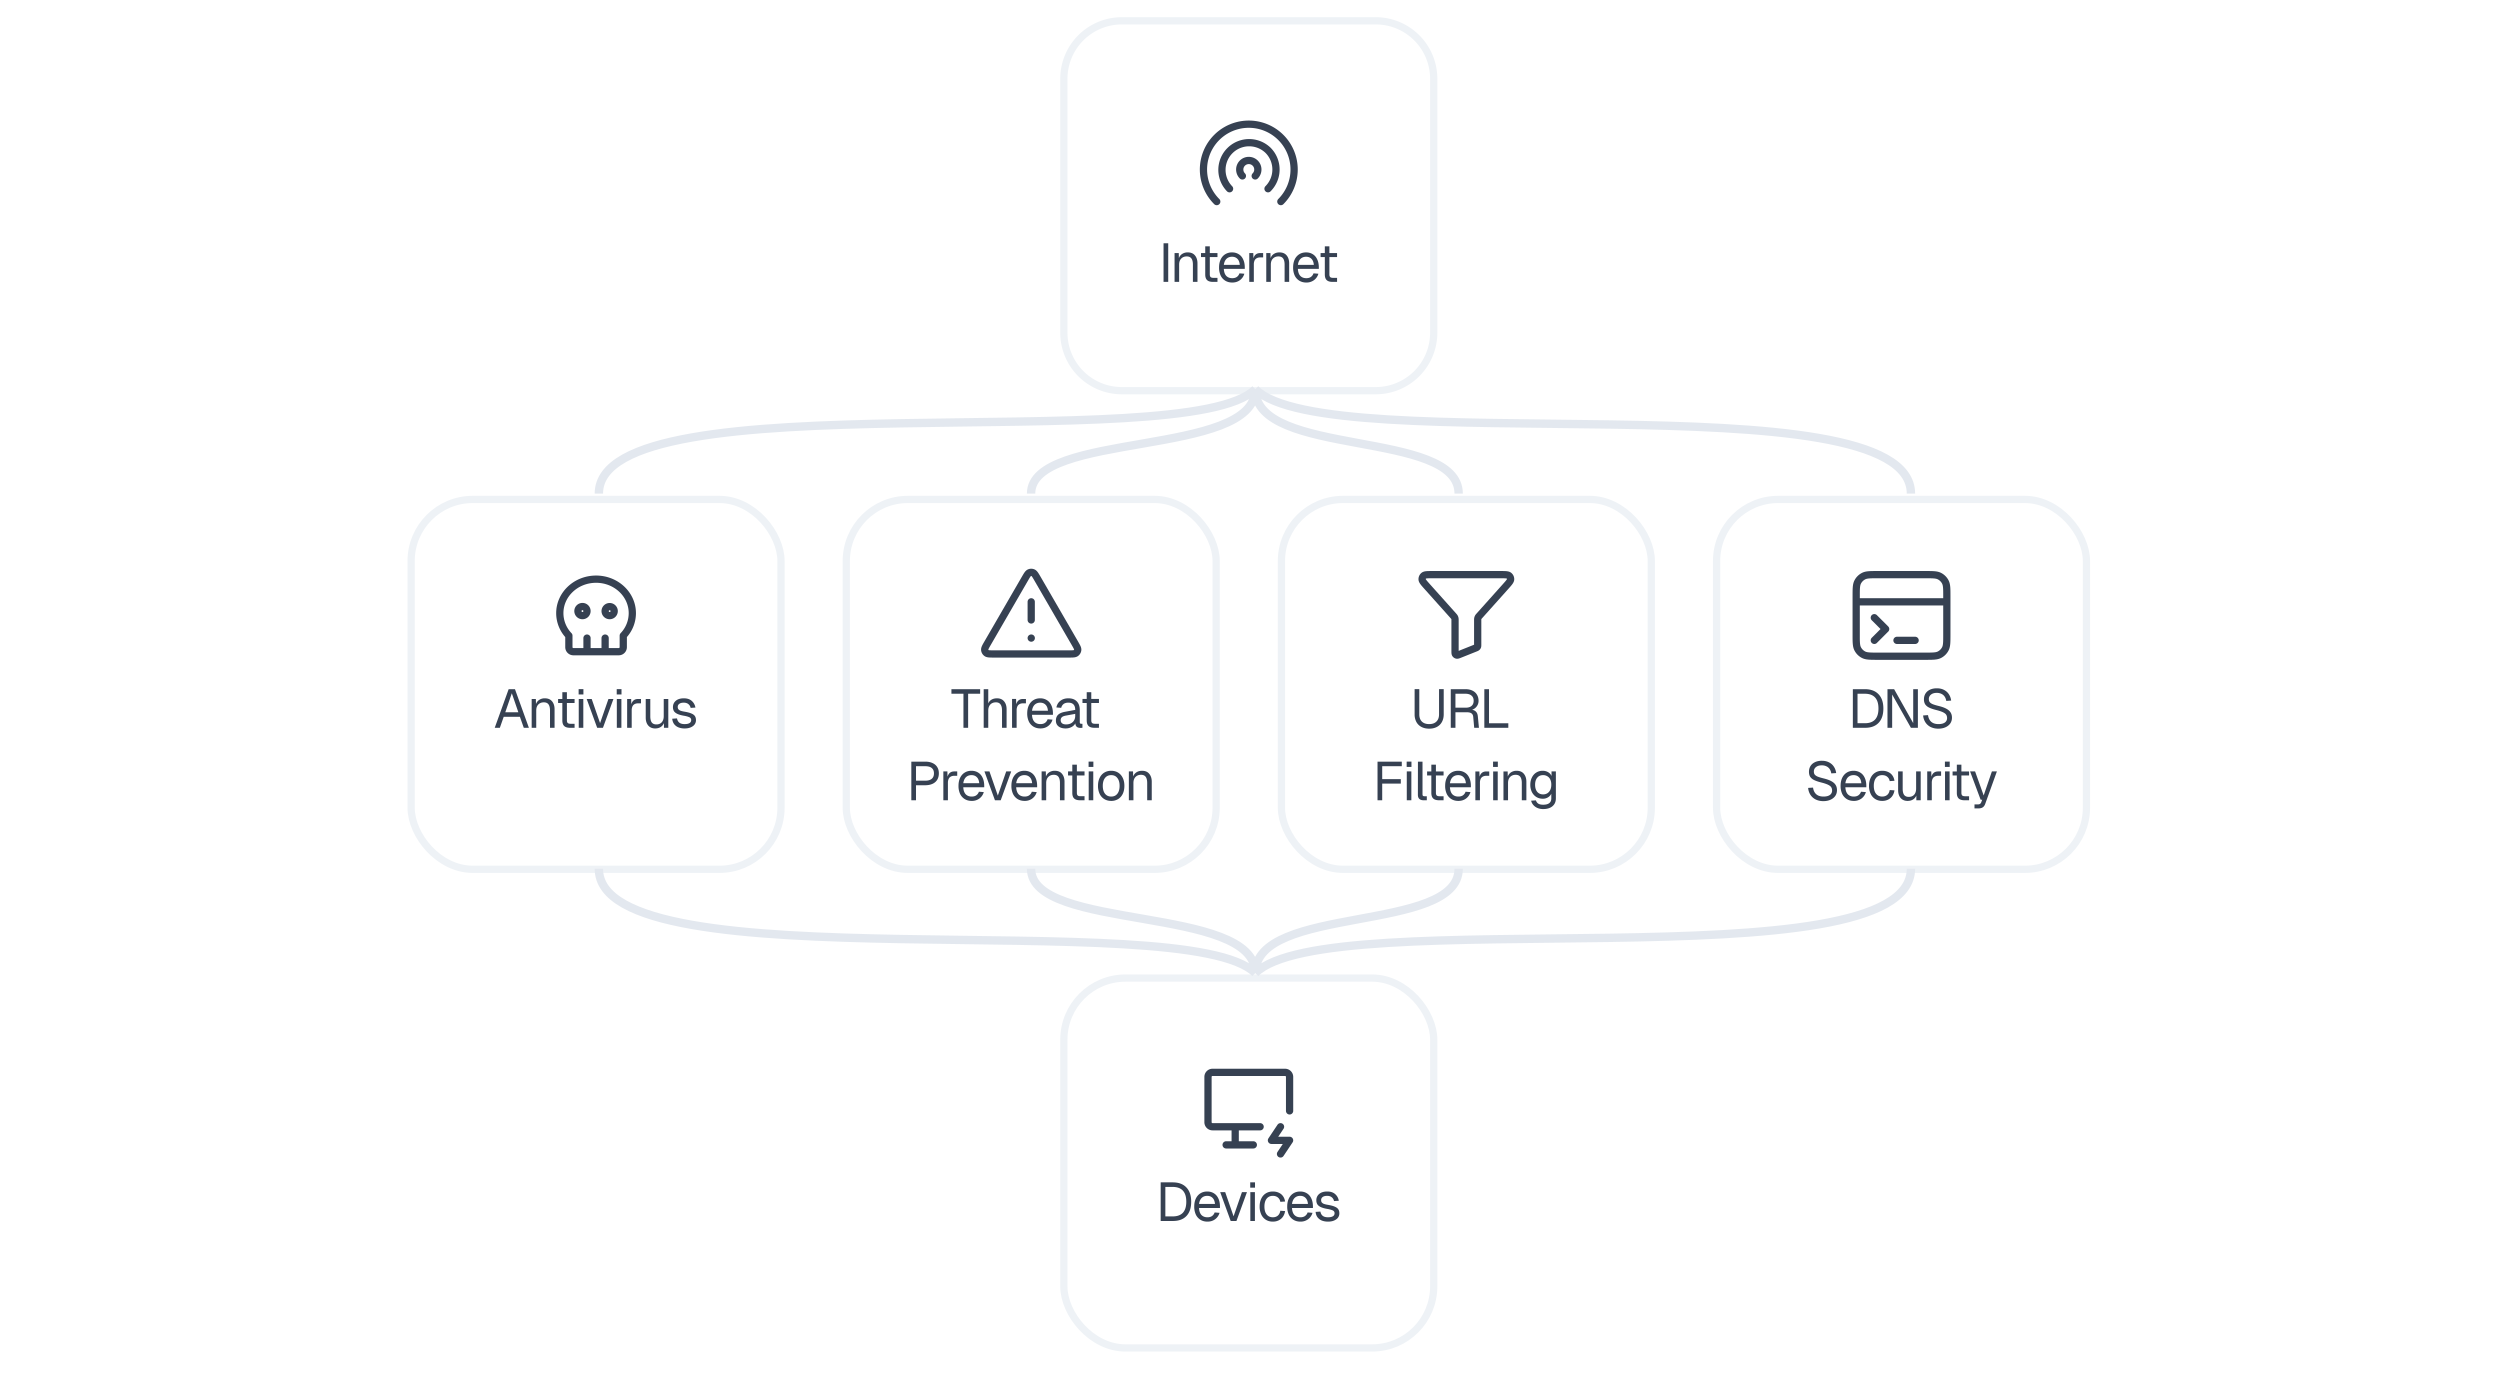 <svg xmlns="http://www.w3.org/2000/svg" width="345" height="191" fill="none" viewBox="0 0 345 191">
  <g filter="url(#a)">
    <path fill="#fff" d="M147.312 10.879a7.507 7.507 0 0 1 7.507-7.507h35.029a7.507 7.507 0 0 1 7.507 7.507v35.03a7.507 7.507 0 0 1-7.507 7.506h-35.029a7.507 7.507 0 0 1-7.507-7.507v-35.03Z"/>
    <path stroke="#EEF2F6" d="M189.848 2.872h-35.029a8.007 8.007 0 0 0-8.007 8.007v35.03a8.007 8.007 0 0 0 8.007 8.006h35.029a8.007 8.007 0 0 0 8.007-8.007v-35.03a8.007 8.007 0 0 0-8.007-8.006Z"/>
    <g clip-path="url(#b)">
      <path stroke="#364152" stroke-linecap="round" stroke-linejoin="round" d="M171.449 24.278a1.25 1.25 0 1 1 1.769 0m-3.539 1.77a3.754 3.754 0 0 1 5.308-5.308 3.753 3.753 0 0 1 0 5.307m-7.077 1.77a6.255 6.255 0 1 1 8.847-8.847 6.257 6.257 0 0 1 0 8.847"/>
    </g>
    <path fill="#364152" d="M160.569 33.57h.645v5.33h-.645v-5.33Zm1.522 1.352h.578l.023 1.013-.075-.068c.07-.34.22-.598.45-.773a1.37 1.37 0 0 1 .841-.263c.435 0 .768.14.998.42.231.281.346.644.346 1.09V38.9h-.631v-2.38c0-.375-.067-.658-.203-.848-.135-.19-.35-.285-.645-.285-.315 0-.571.1-.766.3-.19.195-.285.473-.285.833v2.38h-.631v-3.978Zm5.291 3.978c-.361 0-.628-.083-.803-.248-.171-.165-.256-.423-.256-.773v-3.888h.631v3.873c0 .175.037.3.113.375.08.07.205.105.375.105h.57v.556h-.63Zm-1.644-3.978h2.274v.555h-2.274v-.555Zm4.315 4.068c-.37 0-.693-.085-.968-.255a1.691 1.691 0 0 1-.638-.72 2.618 2.618 0 0 1-.218-1.104c0-.416.073-.78.218-1.096.15-.316.36-.558.63-.728a1.74 1.74 0 0 1 .946-.256c.345 0 .651.083.916.248.265.16.47.398.615.713.151.316.226.69.226 1.126v.188h-2.89c.02.42.13.74.33.96.205.216.483.323.833.323.255 0 .466-.057.631-.172.17-.12.29-.285.36-.496l.676.053c-.106.365-.308.66-.608.886-.296.22-.648.33-1.059.33Zm1.036-2.44c-.03-.37-.14-.648-.33-.833-.185-.19-.431-.285-.736-.285-.31 0-.565.095-.766.285-.195.19-.317.468-.367.833h2.199Zm1.31-1.628h.555l.03 1.005-.06-.022c.05-.335.158-.583.323-.743.165-.16.39-.24.676-.24h.39v.6h-.383c-.2 0-.368.038-.503.113a.699.699 0 0 0-.3.322 1.322 1.322 0 0 0-.098.54V38.9h-.63v-3.978Zm2.346 0h.578l.022 1.013-.075-.068c.07-.34.221-.598.451-.773.235-.175.515-.263.84-.263.436 0 .769.14.999.42.23.281.345.644.345 1.09V38.9h-.63v-2.38c0-.375-.068-.658-.203-.848-.135-.19-.35-.285-.646-.285-.315 0-.57.1-.765.3-.19.195-.286.473-.286.833v2.38h-.63v-3.978Zm5.528 4.068c-.371 0-.693-.085-.969-.255a1.691 1.691 0 0 1-.638-.72 2.618 2.618 0 0 1-.217-1.104c0-.416.072-.78.217-1.096a1.7 1.7 0 0 1 .631-.728c.27-.17.585-.256.946-.256.345 0 .65.083.915.248.266.16.471.398.616.713.15.316.225.69.225 1.126v.188h-2.89c.02.42.13.74.33.96.206.216.483.323.834.323.255 0 .465-.057.63-.172.17-.12.29-.285.361-.496l.675.053c-.105.365-.308.66-.608.886a1.72 1.72 0 0 1-1.058.33Zm1.036-2.44c-.03-.37-.141-.648-.331-.833-.185-.19-.43-.285-.735-.285-.311 0-.566.095-.766.285-.195.19-.318.468-.368.833h2.2Zm2.575 2.35c-.36 0-.628-.083-.803-.248-.17-.165-.255-.423-.255-.773v-3.888h.63v3.873c0 .175.038.3.113.375.08.07.205.105.375.105h.571v.556h-.631Zm-1.644-3.978h2.275v.555h-2.275v-.555Z"/>
  </g>
  <g filter="url(#c)">
    <rect width="50.042" height="50.042" x="57.236" y="69.423" fill="#fff" rx="8"/>
    <rect width="51.042" height="51.042" x="56.736" y="68.923" stroke="#EEF2F6" rx="8.5"/>
    <path stroke="#364152" stroke-linecap="round" stroke-linejoin="round" d="M81.006 88.057v1.877m2.502-1.877v1.877m-1.25-10.009c2.763 0 5.003 2.1 5.003 4.692a4.51 4.51 0 0 1-1.25 3.102v1.59a.626.626 0 0 1-.626.625h-6.256a.626.626 0 0 1-.625-.626V87.72a4.509 4.509 0 0 1-1.251-3.102c0-2.591 2.24-4.692 5.004-4.692Zm-2.503 4.379a.626.626 0 1 0 1.251 0 .626.626 0 0 0-1.251 0Zm3.753 0a.626.626 0 1 0 1.251 0 .626.626 0 0 0-1.25 0Z"/>
    <path fill="#364152" d="M70.195 95.106h.87l1.922 5.33h-.705l-.533-1.517h-2.237l-.533 1.517h-.706l1.922-5.33Zm1.336 3.183-.9-2.62-.902 2.62h1.802Zm1.84-1.832h.578l.023 1.014-.075-.068c.07-.34.22-.598.45-.773a1.37 1.37 0 0 1 .84-.263c.436 0 .769.14 1 .42.23.28.344.644.344 1.09v2.559h-.63v-2.38c0-.375-.068-.658-.203-.848-.135-.19-.35-.285-.645-.285-.316 0-.57.1-.766.3-.19.195-.285.473-.285.833v2.38h-.63v-3.979Zm5.29 3.979c-.36 0-.627-.083-.803-.248-.17-.165-.255-.423-.255-.773v-3.888h.63V99.4c0 .175.038.3.113.375.08.07.205.105.376.105h.57v.556h-.63Zm-1.643-3.979h2.274v.556h-2.274v-.556Zm2.849 0h.63v3.979h-.63v-3.979ZM79.85 95.1h.661v.735h-.66V95.1Zm1.112 1.358h.691l1.156 3.333 1.156-3.333h.69l-1.448 3.979h-.796l-1.449-3.979Zm4.16 0h.63v3.979h-.63v-3.979Zm-.015-1.358h.66v.735h-.66V95.1Zm1.437 1.358h.556l.03 1.006-.06-.022c.05-.335.157-.583.323-.743.165-.16.39-.24.675-.24h.39v.6h-.382c-.2 0-.368.037-.503.112a.699.699 0 0 0-.3.323 1.32 1.32 0 0 0-.098.54v2.403h-.63v-3.979Zm3.873 4.069c-.4 0-.719-.133-.954-.398-.235-.27-.353-.64-.353-1.11v-2.56h.63v2.386c0 .386.069.671.204.856.14.18.352.27.638.27.315 0 .563-.1.743-.3.18-.205.27-.485.27-.84v-2.373h.63v3.979h-.6v-.984l.098.053c-.08.325-.233.578-.458.758-.226.175-.508.263-.849.263Zm4.072 0a2.26 2.26 0 0 1-.9-.165 1.418 1.418 0 0 1-.586-.473 1.46 1.46 0 0 1-.233-.706l.66-.045c.04.25.146.446.316.586.17.135.418.202.743.202.28 0 .498-.045.653-.135a.45.45 0 0 0 .24-.42.393.393 0 0 0-.082-.263c-.05-.07-.148-.13-.293-.18a3.546 3.546 0 0 0-.638-.158c-.375-.065-.673-.15-.893-.255-.22-.105-.378-.233-.473-.383a1.046 1.046 0 0 1-.135-.548c0-.36.132-.653.397-.878.266-.225.633-.338 1.104-.338.46 0 .826.12 1.096.36.27.24.438.546.503.916l-.66.046a.866.866 0 0 0-.316-.526c-.16-.13-.37-.195-.63-.195-.276 0-.484.055-.624.165a.5.5 0 0 0-.21.42c0 .13.03.238.09.323.065.08.165.148.3.203.136.05.326.095.571.135.405.07.718.155.938.255.225.095.383.215.473.36.095.14.143.32.143.54a.979.979 0 0 1-.443.849c-.29.205-.66.308-1.111.308Z"/>
  </g>
  <g filter="url(#d)">
    <rect width="50.042" height="50.042" x="117.287" y="69.423" fill="#fff" rx="8"/>
    <rect width="51.042" height="51.042" x="116.787" y="68.923" stroke="#EEF2F6" rx="8.5"/>
    <g clip-path="url(#e)">
      <path stroke="#364152" stroke-linecap="round" stroke-linejoin="round" d="M142.308 83.053v2.502m0 2.502h.006m-.872-8.2-5.145 8.887c-.286.493-.428.74-.407.942a.626.626 0 0 0 .254.44c.165.12.449.12 1.019.12h10.29c.569 0 .854 0 1.019-.12a.629.629 0 0 0 .254-.44c.021-.203-.122-.449-.407-.942l-5.145-8.887c-.284-.49-.427-.736-.612-.819a.625.625 0 0 0-.508 0c-.186.083-.328.328-.612.82Z"/>
    </g>
    <path fill="#364152" d="M132.956 95.737h-1.659v-.63h3.964v.63h-1.659v4.699h-.646v-4.7Zm2.794-.63h.63v2.229l-.075-.015c.07-.32.218-.558.443-.713.225-.16.503-.24.833-.24.421 0 .746.137.976.412.235.275.353.64.353 1.096v2.56h-.631v-2.38c0-.38-.07-.663-.21-.848-.135-.19-.343-.285-.623-.285-.33 0-.59.1-.781.3-.19.2-.285.48-.285.84v2.373h-.63v-5.33Zm3.914 1.35h.556l.03 1.006-.06-.022c.05-.335.158-.583.323-.743.165-.16.39-.24.675-.24h.391v.6h-.383c-.2 0-.368.037-.503.112a.699.699 0 0 0-.3.323 1.305 1.305 0 0 0-.098.54v2.403h-.631v-3.979Zm3.915 4.069c-.37 0-.693-.085-.968-.255a1.69 1.69 0 0 1-.638-.721 2.617 2.617 0 0 1-.218-1.103c0-.416.073-.781.218-1.096.15-.316.36-.558.631-.728.27-.17.585-.256.945-.256.346 0 .651.083.916.248.265.16.471.398.616.713.15.315.225.69.225 1.126v.188h-2.89c.02.42.13.74.33.96.205.216.483.323.833.323.256 0 .466-.057.631-.172.17-.12.29-.285.36-.496l.676.053a1.65 1.65 0 0 1-.608.886c-.295.22-.648.33-1.059.33Zm1.036-2.44c-.03-.37-.14-.648-.33-.833-.185-.19-.43-.285-.736-.285-.31 0-.565.095-.765.285-.195.19-.318.468-.368.833h2.199Zm2.443 2.44c-.416 0-.743-.095-.984-.285-.24-.191-.36-.456-.36-.796s.1-.608.3-.803c.201-.195.518-.333.954-.413l1.411-.263c0-.335-.08-.585-.24-.75-.155-.166-.391-.248-.706-.248-.27 0-.488.06-.653.18a.924.924 0 0 0-.33.533l-.668-.053c.075-.385.257-.69.548-.915.295-.23.663-.346 1.103-.346.506 0 .893.143 1.164.428.275.285.412.683.412 1.194v1.644c0 .09.015.155.045.195.035.035.091.052.166.052h.157v.556a.65.65 0 0 1-.105.007 1.09 1.09 0 0 1-.135.008c-.275 0-.47-.065-.585-.195-.116-.13-.173-.346-.173-.646l.075.015c-.05.255-.21.471-.48.646-.271.17-.576.255-.916.255Zm.06-.556c.26 0 .485-.05.675-.15.191-.105.336-.245.436-.42.1-.18.15-.38.15-.6v-.286l-1.291.24c-.26.045-.446.12-.556.226a.533.533 0 0 0-.157.405c0 .185.065.33.195.435.13.1.313.15.548.15Zm3.907.466c-.36 0-.628-.083-.803-.248-.17-.165-.255-.423-.255-.773v-3.888h.63V99.4c0 .175.038.3.113.375.08.07.205.105.375.105h.57v.556h-.63Zm-1.644-3.979h2.274v.556h-2.274v-.556Zm-23.618 8.649h1.914c.391 0 .726.065 1.006.195.286.126.503.311.653.556.151.24.226.528.226.863 0 .34-.075.636-.226.886a1.44 1.44 0 0 1-.653.563c-.28.13-.615.195-1.006.195h-1.268v2.072h-.646v-5.33Zm1.914 2.628c.401 0 .701-.086.901-.256.205-.17.308-.423.308-.758 0-.325-.103-.57-.308-.735-.2-.166-.5-.248-.901-.248h-1.268v1.997h1.268Zm2.505-1.277h.555l.03 1.006-.06-.022c.05-.336.158-.583.323-.743.165-.161.39-.241.676-.241h.39v.601h-.383c-.2 0-.368.037-.503.113a.697.697 0 0 0-.3.322 1.325 1.325 0 0 0-.098.541v2.402h-.63v-3.979Zm3.915 4.069c-.37 0-.693-.085-.968-.255a1.694 1.694 0 0 1-.639-.721 2.616 2.616 0 0 1-.217-1.103c0-.416.072-.781.217-1.096.151-.316.361-.558.631-.728.27-.171.585-.256.946-.256.345 0 .65.083.916.248.265.16.47.398.615.713.15.315.225.691.225 1.126v.188h-2.89c.02.42.13.74.331.961.205.215.483.322.833.322.255 0 .465-.057.63-.172a.962.962 0 0 0 .361-.496l.675.053c-.105.365-.308.66-.608.886a1.72 1.72 0 0 1-1.058.33Zm1.036-2.44c-.03-.37-.14-.648-.331-.833-.185-.19-.43-.285-.735-.285-.31 0-.566.095-.766.285-.195.19-.318.468-.368.833h2.2Zm.72-1.629h.691l1.156 3.333 1.156-3.333h.69l-1.448 3.979h-.796l-1.449-3.979Zm5.546 4.069c-.371 0-.694-.085-.969-.255a1.692 1.692 0 0 1-.638-.721 2.616 2.616 0 0 1-.218-1.103c0-.416.073-.781.218-1.096.15-.316.36-.558.631-.728.27-.171.585-.256.945-.256.346 0 .651.083.916.248.265.16.471.398.616.713.15.315.225.691.225 1.126v.188h-2.89c.02.42.13.74.33.961.205.215.483.322.834.322.255 0 .465-.057.63-.172a.96.96 0 0 0 .36-.496l.676.053c-.105.365-.308.66-.608.886a1.72 1.72 0 0 1-1.058.33Zm1.035-2.44c-.03-.37-.14-.648-.33-.833-.185-.19-.43-.285-.736-.285-.31 0-.565.095-.765.285-.195.19-.318.468-.368.833h2.199Zm1.31-1.629h.578l.023 1.014-.075-.068c.07-.34.22-.598.45-.773a1.37 1.37 0 0 1 .841-.263c.435 0 .768.14.998.421.23.28.345.643.345 1.088v2.56h-.63v-2.38c0-.375-.068-.658-.203-.848-.135-.19-.35-.285-.645-.285-.316 0-.571.1-.766.3-.19.195-.285.473-.285.833v2.38h-.631v-3.979Zm5.291 3.979c-.361 0-.628-.083-.804-.248-.17-.165-.255-.423-.255-.773v-3.888h.631v3.873c0 .175.037.3.112.375.08.07.205.105.376.105h.57v.556h-.63Zm-1.644-3.979h2.274v.556h-2.274v-.556Zm2.849 0h.63v3.979h-.63v-3.979Zm-.015-1.358h.66v.735h-.66v-.735Zm3.123 5.427c-.365 0-.685-.085-.961-.255a1.699 1.699 0 0 1-.638-.721 2.54 2.54 0 0 1-.225-1.103c0-.421.075-.786.225-1.096.151-.316.363-.558.638-.728.276-.171.596-.256.961-.256.361 0 .678.085.954.256.275.17.487.412.638.728.15.31.225.675.225 1.096 0 .42-.075.788-.225 1.103-.151.31-.363.551-.638.721a1.78 1.78 0 0 1-.954.255Zm0-.601c.366 0 .648-.13.848-.39.206-.265.308-.628.308-1.088 0-.461-.102-.821-.308-1.081-.2-.266-.482-.398-.848-.398-.365 0-.65.13-.855.39-.206.26-.308.623-.308 1.089 0 .465.102.828.308 1.088.205.26.49.39.855.39Zm2.434-3.468h.578l.022 1.014-.075-.068c.07-.34.221-.598.451-.773.235-.175.515-.263.841-.263.435 0 .768.14.998.421.23.28.345.643.345 1.088v2.56h-.63v-2.38c0-.375-.068-.658-.203-.848-.135-.19-.35-.285-.646-.285-.315 0-.57.1-.765.3-.19.195-.285.473-.285.833v2.38h-.631v-3.979Z"/>
  </g>
  <g filter="url(#f)">
    <rect width="50.042" height="50.042" x="177.338" y="69.423" fill="#fff" rx="8"/>
    <rect width="51.042" height="51.042" x="176.838" y="68.923" stroke="#EEF2F6" rx="8.5"/>
    <path stroke="#364152" stroke-linecap="round" stroke-linejoin="round" d="M196.97 80.968c-.473-.529-.709-.793-.718-1.018a.624.624 0 0 1 .227-.507c.173-.143.528-.143 1.237-.143h9.285c.709 0 1.064 0 1.238.143.15.124.234.312.226.507-.009.225-.245.49-.718 1.018l-3.57 3.99c-.094.105-.141.157-.175.217a.645.645 0 0 0-.065.17c-.015.067-.015.138-.015.28v3.344c0 .123 0 .184-.019.237a.319.319 0 0 1-.083.122c-.042.038-.099.06-.212.106l-2.127.85c-.23.093-.345.139-.437.12a.31.31 0 0 1-.197-.134c-.052-.078-.052-.202-.052-.45v-4.195c0-.142 0-.213-.015-.28a.612.612 0 0 0-.065-.17c-.034-.06-.081-.112-.175-.218l-3.57-3.99Z"/>
    <path fill="#364152" d="M197.229 100.556c-.41 0-.768-.08-1.073-.24a1.682 1.682 0 0 1-.698-.69 2.19 2.19 0 0 1-.241-1.052V95.1h.646v3.475c0 .43.118.763.353.999.24.235.578.352 1.013.352.43 0 .763-.117.998-.352.241-.236.361-.568.361-.999V95.1h.645v3.475c0 .4-.082.75-.247 1.051-.161.3-.393.531-.699.691-.3.16-.653.24-1.058.24Zm2.976-5.45h2.019c.371 0 .691.065.961.195.275.13.485.318.631.563.15.246.225.53.225.856 0 .23-.055.44-.165.63a1.32 1.32 0 0 1-.436.459 1.13 1.13 0 0 1-.548.18l-.045-.068c.331 0 .588.078.773.233.186.15.293.388.323.713l.15 1.569h-.653l-.135-1.502c-.02-.225-.1-.387-.24-.487-.14-.106-.363-.158-.668-.158h-1.546v2.147h-.646v-5.33Zm2.102 2.552c.325 0 .583-.082.773-.247.19-.165.285-.4.285-.706 0-.31-.1-.548-.3-.713-.195-.17-.475-.255-.841-.255h-1.373v1.921h1.456Zm2.531-2.552h.646v5.03l-.323-.33h2.987v.63h-3.31v-5.33Zm-14.739 10h3.348v.631h-3.025l.323-.33v2.447l-.323-.331h2.89v.616h-2.89l.323-.33v2.627h-.646v-5.33Zm4.037 1.351h.631v3.979h-.631v-3.979Zm-.015-1.358h.661v.735h-.661v-.735Zm2.336 5.337c-.245 0-.438-.06-.578-.18-.14-.125-.21-.316-.21-.571l.007-4.579h.631v4.527c0 .08.02.142.06.187.045.04.107.06.187.06h.346v.556h-.443Zm2.127 0c-.36 0-.628-.083-.803-.248-.17-.165-.256-.423-.256-.773v-3.888h.631v3.873c0 .175.038.3.113.375.08.07.205.105.375.105h.57v.556h-.63Zm-1.644-3.979h2.274v.556h-2.274v-.556Zm4.315 4.069c-.37 0-.693-.085-.968-.255a1.692 1.692 0 0 1-.638-.721 2.616 2.616 0 0 1-.218-1.103c0-.416.073-.781.218-1.096.15-.316.36-.558.63-.728.271-.171.586-.256.946-.256.346 0 .651.083.916.248.265.16.47.398.616.713.15.315.225.691.225 1.126v.188h-2.89c.02.42.13.74.33.961.205.215.483.322.833.322.255 0 .466-.057.631-.172a.96.96 0 0 0 .36-.496l.676.053c-.105.365-.308.66-.608.886-.296.22-.648.33-1.059.33Zm1.036-2.44c-.03-.37-.14-.648-.33-.833-.185-.19-.431-.285-.736-.285-.31 0-.565.095-.765.285-.196.19-.318.468-.368.833h2.199Zm1.31-1.629h.555l.03 1.006-.06-.022c.05-.336.158-.583.323-.743.165-.161.391-.241.676-.241h.39v.601h-.383c-.2 0-.368.037-.503.113a.697.697 0 0 0-.3.322 1.326 1.326 0 0 0-.097.541v2.402h-.631v-3.979Zm2.456 0h.63v3.979h-.63v-3.979Zm-.015-1.358h.661v.735h-.661v-.735Zm1.437 1.358h.578l.023 1.014-.075-.068c.07-.34.22-.598.45-.773a1.37 1.37 0 0 1 .841-.263c.435 0 .768.14.998.421.23.28.346.643.346 1.088v2.56h-.631v-2.38c0-.375-.068-.658-.203-.848-.135-.19-.35-.285-.645-.285-.315 0-.571.1-.766.3-.19.195-.285.473-.285.833v2.38h-.631v-3.979Zm5.483 5.195c-.28 0-.538-.048-.773-.143a1.55 1.55 0 0 1-.578-.405 1.391 1.391 0 0 1-.315-.608l.66-.045c.065.2.175.35.33.45.156.1.381.15.676.15.365 0 .643-.072.833-.217.19-.145.285-.363.285-.653v-.646c-.1.21-.255.378-.465.503a1.315 1.315 0 0 1-.698.188c-.335 0-.636-.08-.901-.241a1.726 1.726 0 0 1-.615-.683 2.25 2.25 0 0 1-.218-1.006c0-.375.073-.708.218-.998.145-.295.345-.523.6-.683a1.62 1.62 0 0 1 .886-.248c.28 0 .53.065.751.196.225.13.382.305.473.525v-.631h.6v3.709c0 .465-.155.828-.465 1.088-.311.265-.738.398-1.284.398Zm-.015-2.027c.225 0 .423-.052.593-.158.17-.11.303-.265.398-.465.095-.2.142-.435.142-.706.005-.27-.04-.505-.135-.705a.992.992 0 0 0-.397-.458 1.086 1.086 0 0 0-.601-.165c-.345 0-.615.12-.811.36-.195.235-.292.558-.292.968 0 .411.097.736.292.976.201.236.471.353.811.353Z"/>
  </g>
  <g filter="url(#g)">
    <rect width="50.042" height="50.042" x="237.388" y="69.423" fill="#fff" rx="8"/>
    <rect width="51.042" height="51.042" x="236.888" y="68.923" stroke="#EEF2F6" rx="8.5"/>
    <g clip-path="url(#h)">
      <path stroke="#364152" stroke-linecap="round" stroke-linejoin="round" d="M268.665 83.053h-12.511m2.502 5.317 1.564-1.564-1.564-1.564m3.128 3.128h2.502m-8.132-6.068v5.255c0 1.05 0 1.576.205 1.978.18.353.467.64.82.82.401.204.927.204 1.978.204h6.505c1.051 0 1.577 0 1.978-.204.353-.18.64-.467.82-.82.205-.402.205-.927.205-1.978v-5.255c0-1.05 0-1.576-.205-1.978a1.877 1.877 0 0 0-.82-.82c-.401-.204-.927-.204-1.978-.204h-6.505c-1.051 0-1.577 0-1.978.204-.353.18-.64.467-.82.82-.205.402-.205.927-.205 1.978Z"/>
    </g>
    <path fill="#364152" d="M255.693 95.106h1.651c.821 0 1.451.233 1.892.698.445.46.668 1.119.668 1.974 0 .851-.218 1.507-.653 1.967-.436.461-1.056.691-1.862.691h-1.696v-5.33Zm1.651 4.7c.625 0 1.096-.168 1.411-.504.315-.34.473-.848.473-1.524 0-.68-.158-1.19-.473-1.53-.315-.341-.786-.511-1.411-.511h-1.006v4.068h1.006Zm3.128-4.7h.916l2.635 4.684v-4.684h.645v5.33h-.961l-2.589-4.594v4.594h-.646v-5.33Zm7.03 5.45a2.39 2.39 0 0 1-1.066-.225 1.858 1.858 0 0 1-.728-.646 2.018 2.018 0 0 1-.315-.953l.675-.045c.035.265.113.49.233.675.12.186.28.326.48.42.206.096.451.143.736.143.375 0 .666-.072.871-.217a.718.718 0 0 0 .308-.623.81.81 0 0 0-.121-.45c-.08-.126-.23-.24-.45-.346-.22-.105-.538-.21-.953-.315-.421-.105-.751-.22-.991-.346a1.328 1.328 0 0 1-.518-.45 1.324 1.324 0 0 1-.158-.675c0-.296.07-.558.211-.789.145-.23.35-.408.615-.533.27-.13.586-.195.946-.195.38 0 .71.073.991.218.285.145.51.345.675.6.17.256.276.548.316.879l-.676.045c-.03-.22-.1-.413-.21-.578a1.08 1.08 0 0 0-.443-.39 1.448 1.448 0 0 0-.668-.143c-.33 0-.593.08-.788.24a.748.748 0 0 0-.293.615c0 .17.037.308.113.413.08.105.215.2.405.285.195.08.488.168.878.263.44.11.791.24 1.051.39.265.15.455.326.57.526.116.195.173.425.173.69 0 .306-.08.574-.24.804-.16.225-.383.4-.668.525-.28.125-.601.188-.961.188Zm-15.868 10a2.39 2.39 0 0 1-1.066-.225 1.86 1.86 0 0 1-.728-.646 2.016 2.016 0 0 1-.315-.953l.675-.045c.035.265.113.49.233.675.12.186.28.326.48.421.206.095.451.142.736.142.375 0 .666-.072.871-.217a.718.718 0 0 0 .308-.623.81.81 0 0 0-.121-.451c-.08-.125-.23-.24-.45-.345-.22-.105-.538-.21-.953-.315-.421-.105-.751-.22-.991-.346a1.328 1.328 0 0 1-.518-.45c-.105-.18-.158-.405-.158-.676 0-.295.07-.558.211-.788.145-.23.35-.408.615-.533.27-.13.586-.195.946-.195.38 0 .71.073.991.218.285.145.51.345.675.6.17.256.275.548.316.879l-.676.045c-.03-.221-.1-.413-.21-.578a1.082 1.082 0 0 0-.443-.391 1.448 1.448 0 0 0-.668-.142c-.33 0-.593.08-.788.24a.745.745 0 0 0-.293.615c0 .171.037.308.113.413.08.105.215.2.405.286.195.08.488.167.878.262.44.11.791.24 1.051.391.265.15.455.325.57.525.116.195.173.425.173.691 0 .305-.08.573-.24.803-.16.225-.383.4-.668.525-.28.125-.601.188-.961.188Zm4.192-.03c-.37 0-.693-.085-.968-.255a1.694 1.694 0 0 1-.639-.721 2.616 2.616 0 0 1-.217-1.103c0-.416.072-.781.217-1.096.151-.316.361-.558.631-.728.27-.171.586-.256.946-.256.345 0 .65.083.916.248.265.16.47.398.615.713.15.315.225.691.225 1.126v.188h-2.89c.02.42.13.74.331.961.205.215.483.322.833.322.255 0 .465-.057.63-.172a.957.957 0 0 0 .361-.496l.675.053c-.105.365-.307.66-.608.886a1.72 1.72 0 0 1-1.058.33Zm1.036-2.44c-.03-.37-.14-.648-.331-.833-.185-.19-.43-.285-.735-.285-.31 0-.566.095-.766.285-.195.19-.318.468-.368.833h2.2Zm2.886 2.44c-.365 0-.686-.085-.961-.255a1.682 1.682 0 0 1-.638-.728 2.527 2.527 0 0 1-.225-1.096c0-.416.075-.781.225-1.096.15-.316.363-.558.638-.728.275-.171.596-.256.961-.256.305 0 .575.055.811.165.24.106.435.263.585.473.15.206.248.453.293.744l-.661.045a.943.943 0 0 0-.345-.608c-.18-.146-.408-.218-.683-.218-.365 0-.651.13-.856.39-.205.26-.308.623-.308 1.089 0 .465.103.828.308 1.088.205.26.491.39.856.39.275 0 .503-.075.683-.225.185-.155.3-.38.345-.675l.661.045a1.848 1.848 0 0 1-.293.773c-.15.215-.345.383-.585.503-.241.12-.511.18-.811.18Zm3.498 0c-.401 0-.718-.133-.953-.398-.236-.27-.353-.641-.353-1.111v-2.56h.63v2.387c0 .386.068.671.203.856.14.18.353.27.638.27.315 0 .563-.1.743-.3.18-.205.27-.485.27-.841v-2.372h.631v3.979h-.601v-.984l.098.053c-.08.325-.233.578-.458.758-.225.175-.508.263-.848.263Zm2.711-4.069h.556l.03 1.006-.06-.022c.05-.336.157-.583.322-.743.165-.161.391-.241.676-.241h.39v.601h-.383c-.2 0-.367.037-.503.113a.697.697 0 0 0-.3.322 1.326 1.326 0 0 0-.097.541v2.402h-.631v-3.979Zm2.456 0h.631v3.979h-.631v-3.979Zm-.015-1.358h.661v.735h-.661v-.735Zm2.703 5.337c-.36 0-.628-.083-.803-.248-.17-.165-.255-.423-.255-.773v-3.888h.63v3.873c0 .175.038.3.113.375.08.07.205.105.375.105h.571v.556h-.631Zm-1.644-3.979h2.275v.556h-2.275v-.556Zm3.022 4.549h.458c.135 0 .235-.022.3-.067a.403.403 0 0 0 .165-.203l.143-.375h-.218l-1.456-3.904h.69l1.186 3.318 1.134-3.318h.69l-1.613 4.482c-.076.215-.188.373-.338.473-.15.1-.358.15-.623.15h-.518v-.556Z"/>
  </g>
  <g filter="url(#i)">
    <rect width="50.042" height="50.042" x="147.312" y="135.474" fill="#fff" rx="8"/>
    <rect width="51.042" height="51.042" x="146.812" y="134.974" stroke="#EEF2F6" rx="8.5"/>
    <path stroke="#364152" stroke-linecap="round" stroke-linejoin="round" d="M173.897 155.491h-6.568a.625.625 0 0 1-.625-.626v-6.255a.625.625 0 0 1 .625-.625h10.009a.625.625 0 0 1 .625.625v4.692m-8.757 4.691h3.753m-2.502-2.502v2.502m6.255-2.502-1.251 1.877h2.502l-1.251 1.876"/>
    <path fill="#364152" d="M160.173 163.166h1.651c.821 0 1.451.232 1.892.698.445.46.668 1.118.668 1.974 0 .851-.218 1.506-.653 1.967-.436.46-1.056.69-1.862.69h-1.696v-5.329Zm1.651 4.699c.626 0 1.096-.168 1.411-.503.316-.341.473-.849.473-1.524 0-.681-.157-1.191-.473-1.531-.315-.341-.785-.511-1.411-.511h-1.006v4.069h1.006Zm4.805.72c-.37 0-.693-.085-.968-.255a1.686 1.686 0 0 1-.638-.721 2.616 2.616 0 0 1-.218-1.103c0-.415.073-.781.218-1.096.15-.315.36-.558.631-.728.27-.17.585-.255.945-.255.346 0 .651.082.916.247.265.161.471.398.616.713.15.316.225.691.225 1.126v.188h-2.89c.02.42.13.741.33.961.205.215.483.323.833.323.256 0 .466-.058.631-.173.17-.12.29-.285.36-.495l.676.052a1.649 1.649 0 0 1-.608.886c-.295.22-.648.33-1.059.33Zm1.036-2.439c-.03-.371-.14-.648-.33-.834-.185-.19-.43-.285-.736-.285-.31 0-.565.095-.765.285-.195.191-.318.468-.368.834h2.199Zm.721-1.629h.69l1.156 3.333 1.156-3.333h.691l-1.449 3.978h-.795l-1.449-3.978Zm4.159 0h.631v3.978h-.631v-3.978Zm-.015-1.359h.661v.736h-.661v-.736Zm3.124 5.427c-.365 0-.686-.085-.961-.255a1.682 1.682 0 0 1-.638-.728 2.524 2.524 0 0 1-.225-1.096c0-.415.075-.781.225-1.096.15-.315.363-.558.638-.728.275-.17.596-.255.961-.255.305 0 .576.055.811.165.24.105.435.263.585.473.15.205.248.453.293.743l-.661.045a.945.945 0 0 0-.345-.608c-.18-.145-.408-.218-.683-.218-.365 0-.65.13-.856.391-.205.26-.307.623-.307 1.088 0 .465.102.828.307 1.088.206.261.491.391.856.391.275 0 .503-.075.683-.226.185-.155.3-.38.345-.675l.661.045a1.848 1.848 0 0 1-.293.773c-.15.215-.345.383-.585.503s-.511.18-.811.18Zm3.805 0c-.37 0-.693-.085-.968-.255a1.688 1.688 0 0 1-.639-.721 2.616 2.616 0 0 1-.217-1.103c0-.415.072-.781.217-1.096.151-.315.361-.558.631-.728.27-.17.586-.255.946-.255.345 0 .65.082.916.247.265.161.47.398.615.713.15.316.225.691.225 1.126v.188h-2.89c.02.42.13.741.331.961.205.215.483.323.833.323.255 0 .465-.058.63-.173a.954.954 0 0 0 .361-.495l.675.052a1.649 1.649 0 0 1-.608.886 1.72 1.72 0 0 1-1.058.33Zm1.036-2.439c-.03-.371-.14-.648-.331-.834-.185-.19-.43-.285-.735-.285-.31 0-.566.095-.766.285-.195.191-.318.468-.368.834h2.2Zm2.781 2.439c-.345 0-.646-.055-.901-.165a1.419 1.419 0 0 1-.585-.473 1.449 1.449 0 0 1-.233-.705l.66-.045c.04.25.146.445.316.585.17.135.418.203.743.203.28 0 .498-.045.653-.135a.452.452 0 0 0 .24-.421.396.396 0 0 0-.082-.263c-.051-.07-.148-.13-.293-.18a3.558 3.558 0 0 0-.638-.157c-.376-.065-.673-.15-.894-.256-.22-.105-.377-.232-.472-.382a1.039 1.039 0 0 1-.136-.548 1.1 1.1 0 0 1 .398-.879c.266-.225.633-.337 1.104-.337.46 0 .825.12 1.096.36.27.24.438.545.503.916l-.661.045a.868.868 0 0 0-.315-.526c-.16-.13-.371-.195-.631-.195-.275 0-.483.055-.623.165a.5.5 0 0 0-.21.421c0 .13.03.237.09.322a.726.726 0 0 0 .3.203c.135.05.326.095.571.135.405.07.718.155.938.255.225.096.383.216.473.361.095.14.143.32.143.54a.977.977 0 0 1-.443.848c-.29.206-.661.308-1.111.308Z"/>
  </g>
  <path stroke="#E3E8EF" stroke-width="1.156" d="M173.232 53.71c9.972 9.972 90.478-1.782 90.478 14.408M173.232 53.71c-9.519 9.52-90.59-1.782-90.59 14.408m90.59-14.408c0 9.422-30.944 5.756-30.944 14.408m30.944-14.408c0 9.48 28.064 5.475 28.064 14.408m-28.064 66.174c9.972-9.972 90.478 1.782 90.478-14.407m-90.478 14.407c-9.519-9.519-90.59 1.782-90.59-14.407m90.59 14.407c0-9.422-30.944-5.755-30.944-14.407m30.944 14.407c0-9.479 28.064-5.475 28.064-14.407"/>
  <defs>
    <filter id="a" width="58.042" height="58.042" x="143.312" y=".372" color-interpolation-filters="sRGB" filterUnits="userSpaceOnUse">
      <feFlood flood-opacity="0" result="BackgroundImageFix"/>
      <feColorMatrix in="SourceAlpha" result="hardAlpha" values="0 0 0 0 0 0 0 0 0 0 0 0 0 0 0 0 0 0 127 0"/>
      <feOffset dy="1"/>
      <feGaussianBlur stdDeviation="1.5"/>
      <feColorMatrix values="0 0 0 0 0.043 0 0 0 0 0.075 0 0 0 0 0.141 0 0 0 0.1 0"/>
      <feBlend in2="BackgroundImageFix" result="effect1_dropShadow_4687_13892"/>
      <feBlend in="SourceGraphic" in2="effect1_dropShadow_4687_13892" result="shape"/>
      <feColorMatrix in="SourceAlpha" result="hardAlpha" values="0 0 0 0 0 0 0 0 0 0 0 0 0 0 0 0 0 0 127 0"/>
      <feOffset dy="-1"/>
      <feGaussianBlur stdDeviation=".5"/>
      <feComposite in2="hardAlpha" k2="-1" k3="1" operator="arithmetic"/>
      <feColorMatrix values="0 0 0 0 0 0 0 0 0 0 0 0 0 0 0 0 0 0 0.1 0"/>
      <feBlend in2="shape" result="effect2_innerShadow_4687_13892"/>
    </filter>
    <filter id="c" width="58.042" height="58.042" x="53.236" y="66.423" color-interpolation-filters="sRGB" filterUnits="userSpaceOnUse">
      <feFlood flood-opacity="0" result="BackgroundImageFix"/>
      <feColorMatrix in="SourceAlpha" result="hardAlpha" values="0 0 0 0 0 0 0 0 0 0 0 0 0 0 0 0 0 0 127 0"/>
      <feOffset dy="1"/>
      <feGaussianBlur stdDeviation="1.5"/>
      <feColorMatrix values="0 0 0 0 0.043 0 0 0 0 0.075 0 0 0 0 0.141 0 0 0 0.1 0"/>
      <feBlend in2="BackgroundImageFix" result="effect1_dropShadow_4687_13892"/>
      <feBlend in="SourceGraphic" in2="effect1_dropShadow_4687_13892" result="shape"/>
      <feColorMatrix in="SourceAlpha" result="hardAlpha" values="0 0 0 0 0 0 0 0 0 0 0 0 0 0 0 0 0 0 127 0"/>
      <feOffset dy="-1"/>
      <feGaussianBlur stdDeviation=".5"/>
      <feComposite in2="hardAlpha" k2="-1" k3="1" operator="arithmetic"/>
      <feColorMatrix values="0 0 0 0 0 0 0 0 0 0 0 0 0 0 0 0 0 0 0.1 0"/>
      <feBlend in2="shape" result="effect2_innerShadow_4687_13892"/>
    </filter>
    <filter id="d" width="58.042" height="58.042" x="113.287" y="66.423" color-interpolation-filters="sRGB" filterUnits="userSpaceOnUse">
      <feFlood flood-opacity="0" result="BackgroundImageFix"/>
      <feColorMatrix in="SourceAlpha" result="hardAlpha" values="0 0 0 0 0 0 0 0 0 0 0 0 0 0 0 0 0 0 127 0"/>
      <feOffset dy="1"/>
      <feGaussianBlur stdDeviation="1.5"/>
      <feColorMatrix values="0 0 0 0 0.043 0 0 0 0 0.075 0 0 0 0 0.141 0 0 0 0.1 0"/>
      <feBlend in2="BackgroundImageFix" result="effect1_dropShadow_4687_13892"/>
      <feBlend in="SourceGraphic" in2="effect1_dropShadow_4687_13892" result="shape"/>
      <feColorMatrix in="SourceAlpha" result="hardAlpha" values="0 0 0 0 0 0 0 0 0 0 0 0 0 0 0 0 0 0 127 0"/>
      <feOffset dy="-1"/>
      <feGaussianBlur stdDeviation=".5"/>
      <feComposite in2="hardAlpha" k2="-1" k3="1" operator="arithmetic"/>
      <feColorMatrix values="0 0 0 0 0 0 0 0 0 0 0 0 0 0 0 0 0 0 0.1 0"/>
      <feBlend in2="shape" result="effect2_innerShadow_4687_13892"/>
    </filter>
    <filter id="f" width="58.042" height="58.042" x="173.338" y="66.423" color-interpolation-filters="sRGB" filterUnits="userSpaceOnUse">
      <feFlood flood-opacity="0" result="BackgroundImageFix"/>
      <feColorMatrix in="SourceAlpha" result="hardAlpha" values="0 0 0 0 0 0 0 0 0 0 0 0 0 0 0 0 0 0 127 0"/>
      <feOffset dy="1"/>
      <feGaussianBlur stdDeviation="1.5"/>
      <feColorMatrix values="0 0 0 0 0.043 0 0 0 0 0.075 0 0 0 0 0.141 0 0 0 0.1 0"/>
      <feBlend in2="BackgroundImageFix" result="effect1_dropShadow_4687_13892"/>
      <feBlend in="SourceGraphic" in2="effect1_dropShadow_4687_13892" result="shape"/>
      <feColorMatrix in="SourceAlpha" result="hardAlpha" values="0 0 0 0 0 0 0 0 0 0 0 0 0 0 0 0 0 0 127 0"/>
      <feOffset dy="-1"/>
      <feGaussianBlur stdDeviation=".5"/>
      <feComposite in2="hardAlpha" k2="-1" k3="1" operator="arithmetic"/>
      <feColorMatrix values="0 0 0 0 0 0 0 0 0 0 0 0 0 0 0 0 0 0 0.1 0"/>
      <feBlend in2="shape" result="effect2_innerShadow_4687_13892"/>
    </filter>
    <filter id="g" width="58.042" height="58.042" x="233.388" y="66.423" color-interpolation-filters="sRGB" filterUnits="userSpaceOnUse">
      <feFlood flood-opacity="0" result="BackgroundImageFix"/>
      <feColorMatrix in="SourceAlpha" result="hardAlpha" values="0 0 0 0 0 0 0 0 0 0 0 0 0 0 0 0 0 0 127 0"/>
      <feOffset dy="1"/>
      <feGaussianBlur stdDeviation="1.5"/>
      <feColorMatrix values="0 0 0 0 0.043 0 0 0 0 0.075 0 0 0 0 0.141 0 0 0 0.1 0"/>
      <feBlend in2="BackgroundImageFix" result="effect1_dropShadow_4687_13892"/>
      <feBlend in="SourceGraphic" in2="effect1_dropShadow_4687_13892" result="shape"/>
      <feColorMatrix in="SourceAlpha" result="hardAlpha" values="0 0 0 0 0 0 0 0 0 0 0 0 0 0 0 0 0 0 127 0"/>
      <feOffset dy="-1"/>
      <feGaussianBlur stdDeviation=".5"/>
      <feComposite in2="hardAlpha" k2="-1" k3="1" operator="arithmetic"/>
      <feColorMatrix values="0 0 0 0 0 0 0 0 0 0 0 0 0 0 0 0 0 0 0.1 0"/>
      <feBlend in2="shape" result="effect2_innerShadow_4687_13892"/>
    </filter>
    <filter id="i" width="58.042" height="58.042" x="143.312" y="132.474" color-interpolation-filters="sRGB" filterUnits="userSpaceOnUse">
      <feFlood flood-opacity="0" result="BackgroundImageFix"/>
      <feColorMatrix in="SourceAlpha" result="hardAlpha" values="0 0 0 0 0 0 0 0 0 0 0 0 0 0 0 0 0 0 127 0"/>
      <feOffset dy="1"/>
      <feGaussianBlur stdDeviation="1.5"/>
      <feColorMatrix values="0 0 0 0 0.043 0 0 0 0 0.075 0 0 0 0 0.141 0 0 0 0.1 0"/>
      <feBlend in2="BackgroundImageFix" result="effect1_dropShadow_4687_13892"/>
      <feBlend in="SourceGraphic" in2="effect1_dropShadow_4687_13892" result="shape"/>
      <feColorMatrix in="SourceAlpha" result="hardAlpha" values="0 0 0 0 0 0 0 0 0 0 0 0 0 0 0 0 0 0 127 0"/>
      <feOffset dy="-1"/>
      <feGaussianBlur stdDeviation=".5"/>
      <feComposite in2="hardAlpha" k2="-1" k3="1" operator="arithmetic"/>
      <feColorMatrix values="0 0 0 0 0 0 0 0 0 0 0 0 0 0 0 0 0 0 0.1 0"/>
      <feBlend in2="shape" result="effect2_innerShadow_4687_13892"/>
    </filter>
    <clipPath id="b">
      <path fill="#fff" d="M164.827 15.887h15.013V30.9h-15.013z"/>
    </clipPath>
    <clipPath id="e">
      <path fill="#fff" d="M134.802 77.423h15.013v15.013h-15.013z"/>
    </clipPath>
    <clipPath id="h">
      <path fill="#fff" d="M254.903 77.423h15.013v15.013h-15.013z"/>
    </clipPath>
  </defs>
</svg>
